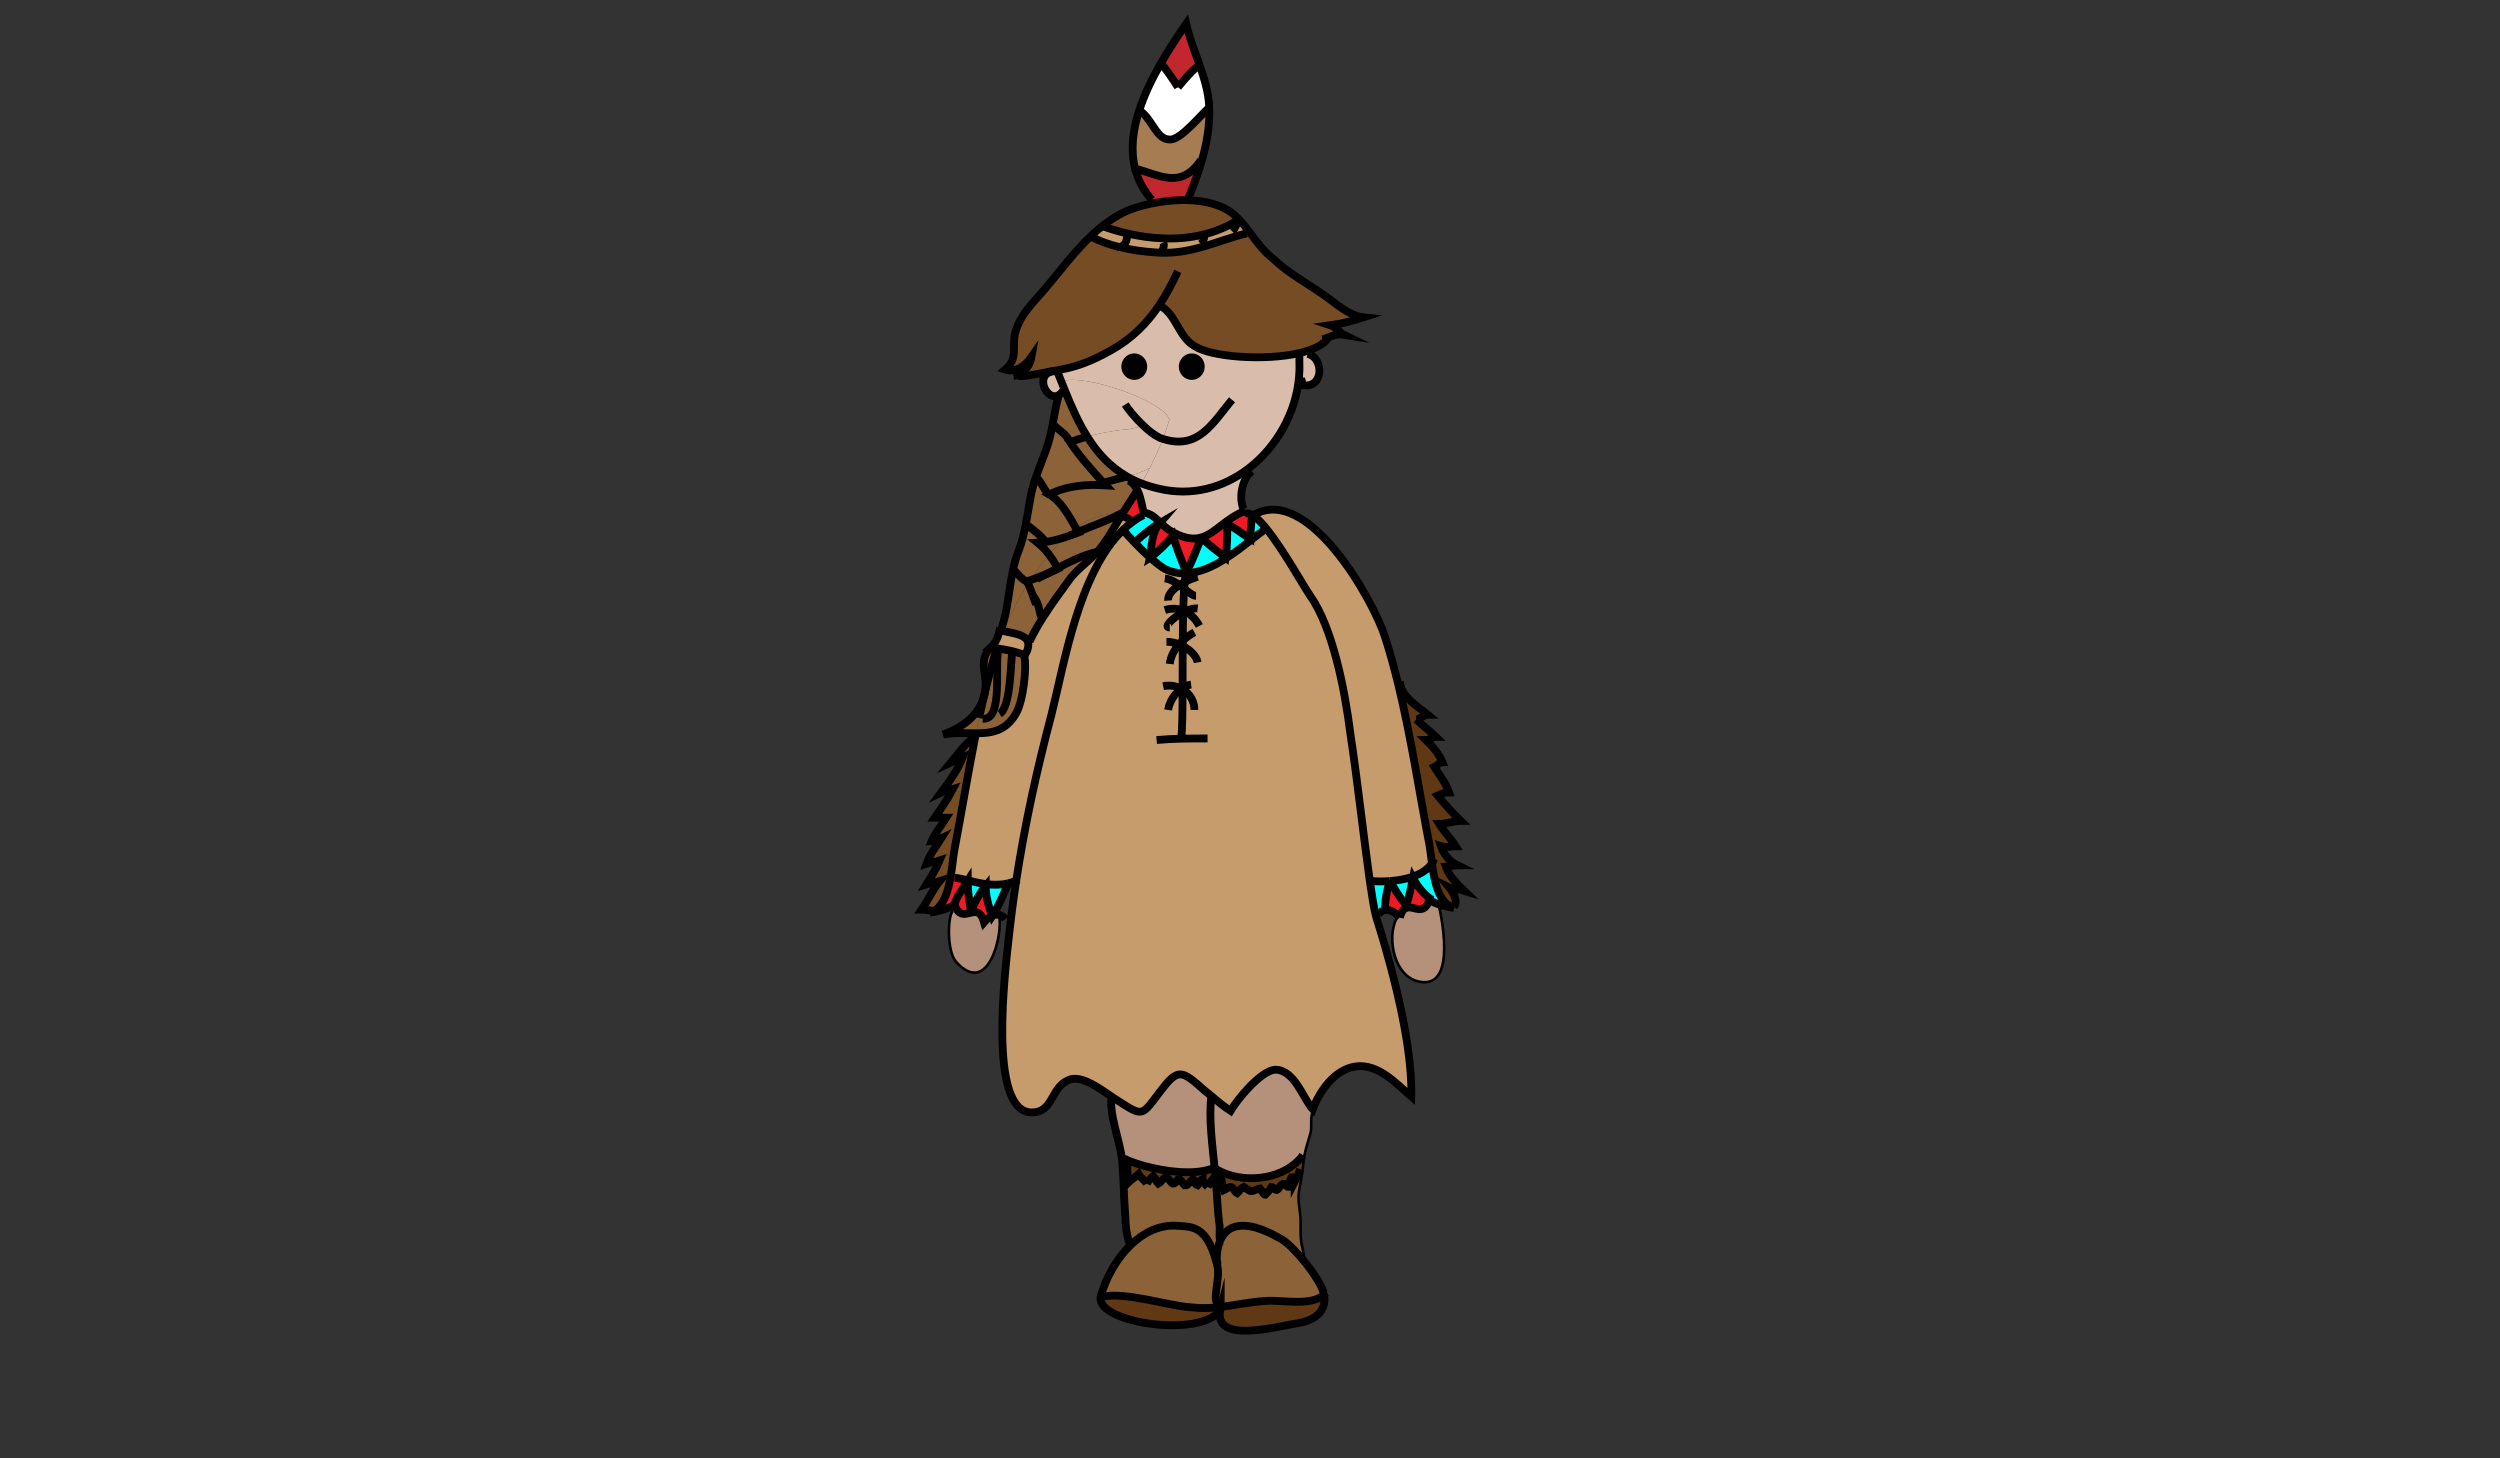 <?xml version="1.0"?>
<!-- Generator: Adobe Illustrator 16.0.0, SVG Export Plug-In . SVG Version: 6.00 Build 0)  -->
<svg
    xmlns="http://www.w3.org/2000/svg"
    xmlns:xlink="http://www.w3.org/1999/xlink"
    xmlns:svg="http://www.w3.org/2000/svg"
    xmlns:inkscape="http://www.inkscape.org/namespaces/inkscape"
    xmlns:sodipodi="http://sodipodi.sourceforge.net/DTD/sodipodi-0.dtd"
    xmlns:ns1="http://sozi.baierouge.fr"
    xmlns:dc="http://purl.org/dc/elements/1.1/"
    xmlns:cc="http://web.resource.org/cc/"
    xmlns:rdf="http://www.w3.org/1999/02/22-rdf-syntax-ns#"
    version="1.1"
    id="Layer_1"
    x="0px"
    y="0px"
    viewBox="0 0 960 560"
    enable-background="new 0 0 960 560"
    xml:space="preserve"
  >
<rect x="0" y="0" width="960" height="560" fill="#333333" stroke="none"/>
<g
    >
	<g
        id="XMLID_17_"
      >
		<g
        >
			<path
            fill="#603813"
            d="M543.842,276.264c2.524,2.434,5.042,4.26,7.565,6.694c-1.262,0-2.523,1.217-3.785,1.217     c2.523,2.434,5.048,5.471,6.31,8.513c-1.262,0-1.893,1.224-3.155,1.832c1.894,3.042,4.417,6.085,5.68,9.735     c-1.263,0-3.155,0.608-4.417,1.217c2.523,3.043,5.679,6.694,8.834,9.736c-2.524,0-5.68,1.211-8.203,1.211     c1.893,3.043,4.417,5.482,6.31,8.525c-1.262,0-3.786,0.608-5.679,0c1.262,3.65,3.786,6.085,6.31,7.302     c-1.262,0-3.154,0.608-4.417,0.608c1.263,3.651,4.417,6.693,6.941,9.128c-1.894-0.608-4.417-0.608-5.679-1.224     c2.523,3.043,3.154,6.092,1.893,7.309l-0.189,0.548c-5.742-1.868-7.376-10.113-8.298-17.087     c-0.365-2.757-0.624-5.313-0.978-7.192c-3.868-20.038-6.991-41.141-11.926-61.404l0.744-0.17     c1.161,5.367,6.411,8.257,10.551,11.677C546.99,274.438,545.104,276.258,543.842,276.264z"
        />
			<path
            fill="#00FFFF"
            d="M549.906,345.512c-2.48-1.327-5.496-4.868-7.333-8.403l-0.17-0.433c3.123-1.077,5.843-2.726,7.458-5.147     c0.922,6.974,2.556,15.219,8.298,17.087c0.063,0.023,0.126,0.042,0.189,0.061c-1.975-0.384-3.95-0.767-5.925-1.442     c-0.94-0.322-1.874-0.712-2.809-1.198L549.906,345.512z"
        />
			<path
            fill="#B5917C"
            d="M537.525,352.32c0.732-2.641,1.729-3.596,2.853-3.833c2.751-0.578,6.266,3.188,8.506-2.854     c0.246,0.141,0.485,0.274,0.731,0.402c0.935,0.486,1.868,0.876,2.809,1.198c1.823,7.91,6.53,33.912-8.588,29.434     c-9.465-3.043-11.358-18.87-6.941-24.949l0.038-0.03C537.135,351.883,537.324,352.096,537.525,352.32z"
        />
			<path
            fill="#ED1C24"
            d="M549.906,345.512l-0.291,0.523c-0.246-0.128-0.485-0.262-0.731-0.402     c-2.24,6.043-5.755,2.276-8.506,2.854l-0.328-1.035c1.262-3.65,1.893-7.302,2.523-10.344     C544.41,340.644,547.426,344.185,549.906,345.512z"
        />
			<path
            fill="#C69C6D"
            d="M533.74,338.337c-2.519,0.188-4.929,0.158-6.941-0.006l-0.77,0.104     c-2.209-15.48-4.802-39.023-7.434-56.371c-2.265-18.024-6.979-41.208-15.472-53.292c-2.436-3.462-10.298-17.714-16.911-25.861     c-1.905-2.349-3.703-4.187-5.243-5.124l0.397-0.019c20.823-12.17,46.063,32.853,50.479,46.849     c1.925,5.994,3.604,12.115,5.111,18.316c4.935,20.263,8.058,41.366,11.926,61.404c0.354,1.88,0.612,4.436,0.978,7.192     c-1.615,2.422-4.335,4.07-7.458,5.147c-2.726,0.938-5.761,1.442-8.657,1.661H533.74z"
        />
			<path
            fill="#00FFFF"
            d="M542.403,336.676l0.17,0.433c-0.631,3.042-1.262,6.693-2.523,10.344     c-2.524-2.428-4.417-6.072-6.304-9.115C536.643,338.118,539.678,337.613,542.403,336.676z"
        />
			<path
            fill="#C69C6D"
            d="M454.714,226.063c0.063-0.937,0.139-1.795,0.221-2.568c-0.694,0.359-1.388,0.749-2.044,1.174     C453.521,225.126,454.133,225.601,454.714,226.063z M452.783,247.421c0.473,0.183,0.928,0.396,1.369,0.621     c0.006-0.682,0.013-1.357,0.019-2.032C453.679,246.454,453.212,246.922,452.783,247.421z M455.055,234.789v-0.006     c-0.233-0.109-0.467-0.219-0.707-0.31c-0.006,0.225-0.013,0.444-0.019,0.669C454.569,235.014,454.815,234.898,455.055,234.789z      M453.647,264.447c0.158,0.073,0.31,0.158,0.461,0.25c0.006-0.189,0.006-0.372,0.006-0.56     C453.957,264.234,453.799,264.337,453.647,264.447z M390.232,338.148c3.281-21.407,7.875-42.394,13.522-63.71     c4.979-19.746,10.443-54.448,27.448-70.902l0.315,0.311c1.142,1.29,2.575,2.854,4.158,4.497c1.855,1.923,3.912,3.956,5.95,5.763     v0.006c-0.006,0.024-0.006,0.055-0.012,0.079c0.019-0.012,0.038-0.03,0.057-0.042c1.962,1.74,3.899,3.274,5.622,4.308     c2.72,1.309,5.464,1.808,8.19,1.698c5.237-0.213,10.424-2.635,15.295-5.762c3.388-2.172,6.619-4.68,9.604-7.022     c1.912-1.491,3.717-2.915,5.401-4.131l0.429-0.329c6.613,8.147,14.476,22.399,16.911,25.861     c8.493,12.084,13.207,35.269,15.472,53.292c2.632,17.348,5.225,40.891,7.434,56.371c0.795,5.574,1.546,10.102,2.228,12.919     c0.151,0.608,0.296,1.138,0.435,1.582c2.524,7.904,13.882,44.42,13.251,68.151c-5.679-4.874-12.619-12.778-21.453-11.567     c-8.203,1.223-13.882,9.736-16.406,16.43c-3.786-4.254-6.94-15.207-14.513-15.207c-5.679,0.609-14.513,11.562-17.037,15.815     c-2.701-1.734-5.086-3.779-7.37-5.689c-0.921-0.772-1.823-1.521-2.726-2.215c-8.834-7.911-10.096-8.52-17.037,0.603     c-6.941,9.133-6.31,9.735-15.775,3.65c-0.839-0.505-1.748-1.113-2.707-1.771c-4.808-3.28-10.859-7.759-15.592-6.742     c-8.203,2.434-6.31,12.778-15.144,12.778c-17.037,0-10.096-55.379-8.834-66.935C388.15,352.808,389.116,345.45,390.232,338.148z"
        />
			<path
            fill="#ED1C24"
            d="M540.05,347.452l0.328,1.035c-1.123,0.237-2.12,1.192-2.853,3.833c-0.201-0.225-0.391-0.438-0.593-0.633     c-1.786-1.819-3.553-2.488-5.061-2.221l-0.025-0.183c0-3.651,0.631-7.296,1.894-10.947h0.006     C535.633,341.38,537.525,345.024,540.05,347.452z"
        />
			<path
            fill="#00FFFF"
            d="M533.74,338.337c-1.263,3.651-1.894,7.296-1.894,10.947l0.025,0.183     c-0.979,0.177-1.849,0.742-2.549,1.637l-1.066,0.25c-0.682-2.817-1.433-7.345-2.228-12.919l0.77-0.104     C528.812,338.495,531.222,338.525,533.74,338.337z"
        />
			<path
            fill="#754C24"
            d="M429.796,94.858c4.36,1.083,9.004,1.734,13.642,2.057c0.757,0.067,1.515,0.109,2.259,0.134     c5.723,0.195,10.922-0.815,15.819-2.197c6.051-1.704,11.654-3.967,17.258-5.239l1.003-0.493c2.713,3.59,5.345,7.338,9.093,10.229     c5.679,5.477,12.619,9.127,19.561,13.996c4.417,3.042,9.465,7.91,15.144,8.519c-3.786,1.217-8.203,2.434-12.62,3.042     c1.894,0.609,3.786,3.043,5.049,3.651c-2.568-0.414-4.266,0.292-5.881,0.986c-1.477,2.543-4.998,4.393-9.572,5.641     c-0.518,0.14-1.041,0.274-1.584,0.396c-13.409,3.104-34.143,1.54-40.384-2.763c-6.177-3.572-6.91-12.395-13.453-15.614     c-4.594,6.845-10.418,12.863-18.728,17.439c-7.376,4.15-13.56,6.565-22.047,7.813c-0.221,0.037-0.442,0.067-0.669,0.097     c-2.524,0.609-15.144,3.043-11.989,1.217l-0.101-0.188c2.429-1.254,4.032-3.7,4.518-6.505c-2.524,3.651-6.31,6.085-10.096,4.868     c5.048-4.259,2.524-8.519,3.786-13.995c1.893-7.302,6.941-11.562,11.989-17.646c5.187-6.073,10.588-13.405,16.974-19.533     l0.063,0.061C422.123,92.564,425.846,93.885,429.796,94.858z"
        />
			<path
            fill="#603813"
            d="M508.361,497.277c0.013-0.019,0.031-0.03,0.044-0.043c0.322,1.017,1.659,8.878-10.001,10.868     c-8.014,1.187-32.294,8.185-29.865-5.117v-0.007c0.076-0.115,0.145-0.23,0.208-0.353v-0.614l-0.019-0.141     c5.546-0.663,10.954-1.916,17.056-2.287C492.391,499.006,503.004,501.726,508.361,497.277z"
        />
			<path
            fill="#8C6239"
            d="M468.596,476.29c2.31-5.251,8.342-9.262,23.498-0.438c2.499,1.455,6.172,5.252,9.402,9.329     c0,0.006,0,0.006,0.006,0.012c3.642,4.612,6.708,9.578,6.853,11.933c0,0-0.006,0,0,0.006c-0.006,0.007-0.006,0.024,0,0.056     c0,0.006,0,0.012,0.007,0.018c0,0.024,0,0.049,0,0.073c-5.357,4.448-15.971,1.729-22.577,2.307     c-6.102,0.371-11.509,1.624-17.056,2.287c-0.158,0.019-0.309,0.037-0.467,0.055l-0.145-1.125     c-3.155-0.608,0.631-9.742-0.631-14.604c-0.082-0.341-0.164-0.669-0.246-0.991l0.158-0.037     C467.201,484.322,466.968,480.002,468.596,476.29z"
        />
			<path
            fill="#B5917C"
            d="M504.083,425.949v1.223c-1.054,1.619-0.215,5.689-0.846,7.917c-0.82,3.018-1.772,5.659-2.341,8.616     l-0.6-0.109c-6.36,8.92-21.182,11.202-31.392,6.377c-0.865-0.408-1.698-0.864-2.486-1.382c-0.871-9.084-2.31-19.106-1.256-27.723     c2.284,1.91,4.669,3.955,7.37,5.689c2.524-4.254,11.358-15.206,17.037-15.815C497.143,410.742,500.297,421.695,504.083,425.949z"
        />
			<path
            fill="#DABCAA"
            d="M499.597,144.993l-0.776-0.067c0.189-1.996,0.233-4.01,0.146-6.024c0-1.107,0-2.215,0-3.322     c0.543-0.122,1.066-0.255,1.584-0.396l1.571,0.675c6.436,1.594,6.184,13.32-1.799,12.079     C500.076,147.049,499.597,145.175,499.597,144.993z"
        />
			<path
            fill="#603813"
            d="M500.297,443.596l0.6,0.109c-0.164,0.821-0.297,1.661-0.392,2.544c-0.05,0.967-0.139,1.904-0.258,2.829     l-0.979-0.109c-0.631,1.825-0.864,2.543-2.126,4.972c0-0.609-0.632-1.82-0.632-1.82h-0.631c-0.631,1.211-0.631,2.435-1.262,3.651     c-0.631,0-0.631-1.217-1.893-1.217c-1.263,0.608-1.263,1.825-2.524,2.428c-0.631,0-1.262-1.211-1.893-1.211     c-0.632,1.211-1.894,2.434-2.524,3.043c-0.631,0-1.262-1.832-1.893-2.435c-4.417,1.211-2.524,1.825-6.311-0.608     c-1.262,0.608-1.262,1.211-2.524,2.434c-0.631-0.304-0.946-0.912-1.262-1.447c-0.315-0.53-0.631-0.986-1.262-0.986     s-1.262,0.608-2.524,1.211c-1.262-3.651-1.262-6.693-1.262-6.693l0.158-0.316C479.115,454.798,493.937,452.516,500.297,443.596z"
        />
			<path
            fill="#8C6239"
            d="M466.678,451.543c-0.069-0.968-0.164-1.954-0.259-2.952c0.789,0.518,1.622,0.974,2.486,1.382     l-0.158,0.316c0,0,0,3.042,1.262,6.693c1.262-0.603,1.893-1.211,2.524-1.211s0.947,0.456,1.262,0.986     c0.315,0.535,0.631,1.144,1.262,1.447c1.262-1.223,1.262-1.825,2.524-2.434c3.786,2.434,1.893,1.819,6.311,0.608     c0.631,0.603,1.262,2.435,1.893,2.435c0.631-0.609,1.893-1.832,2.524-3.043c0.631,0,1.262,1.211,1.893,1.211     c1.262-0.603,1.262-1.819,2.524-2.428c1.262,0,1.262,1.217,1.893,1.217c0.631-1.217,0.631-2.44,1.262-3.651h0.631     c0,0,0.632,1.211,0.632,1.82c1.262-2.429,1.495-3.146,2.126-4.972l0.979,0.109c-0.36,2.774-0.953,5.434-1.427,8.324     c-0.631,4.059,0.631,7.91,0.631,11.969c0,3.244-0.208,6.286,0.632,9.529c0.372,1.26,0.75,4.904,1.413,6.28     c-3.23-4.077-6.903-7.874-9.402-9.329c-15.156-8.823-21.188-4.813-23.498,0.438c-0.644-0.889,0.12-4.217-0.479-7.132     c-0.631-4.874-0.631-9.735-1.262-15.218C466.804,453.155,466.747,452.352,466.678,451.543z"
        />
			<path
            fill="#DABCAA"
            d="M449.098,160.893l-0.189-0.049c-2.233-6.839-33.083-17.737-41.355-14.324     c0.152,0.389,0.31,0.785,0.467,1.174c-0.555,1.314-1.016,2.641-1.407,3.986c-4.676,2.854-9.635-8.057-2.234-9.073l-0.025-0.152     c8.487-1.248,14.67-3.663,22.047-7.813c8.31-4.576,14.134-10.594,18.728-17.439c6.543,3.219,7.275,12.042,13.453,15.614     c6.241,4.302,26.975,5.866,40.384,2.763c0,1.107,0,2.215,0,3.322c0.088,2.014,0.044,4.028-0.146,6.024     c-1.236,13.728-8.683,26.829-19.517,35.074c-9.541,7.266-21.712,10.758-34.604,7.582c-2.297-0.523-4.436-1.181-6.436-1.959     c1.136-1.953,2.221-3.931,3.243-5.933c1.88-3.639,3.578-7.357,5.035-11.16c0.947-2.477,1.798-4.99,2.524-7.539     C449.085,160.959,449.092,160.923,449.098,160.893z M461.106,140.794c0-1.984-1.552-3.59-3.47-3.59     c-1.918,0-3.471,1.606-3.471,3.59c0,1.978,1.552,3.584,3.471,3.584C459.554,144.378,461.106,142.771,461.106,140.794z      M439.021,140.794c0-1.984-1.552-3.59-3.47-3.59c-1.918,0-3.471,1.606-3.471,3.59c0,1.978,1.552,3.584,3.471,3.584     C437.469,144.378,439.021,142.771,439.021,140.794z"
        />
			<path
            fill="#00FFFF"
            d="M486.213,202.91l-0.429,0.329c-1.685,1.217-3.489,2.641-5.401,4.131l-0.277-0.48     c0-3.45,0.562-6.359,0.625-9.231c0.076,0.037,0.158,0.079,0.233,0.128h0.006C482.51,198.723,484.308,200.561,486.213,202.91z"
        />
			<path
            fill="#DABCAA"
            d="M479.304,180l1.363,0.889c-3.786,3.042-5.048,10.344-3.155,14.604l0.334,0.736     c-0.088,0.031-0.17,0.067-0.252,0.11c-3.104,1.333-5.565,3.073-7.768,4.746c-3.073,2.337-5.647,4.545-8.783,5.367     c-2.707,0.718-5.824,0.401-10.033-1.752c-0.41-0.213-0.833-0.444-1.262-0.688c-1.735-1.046-3.022-2.233-4.196-3.347     c-1.918-1.819-3.533-3.426-6.303-3.846c-0.107-0.018-0.215-0.03-0.322-0.042l0.095-0.675c-0.41-1.187-0.82-4.941-2.265-7.923     c0.511-0.846,1.016-1.698,1.508-2.556c2,0.779,4.139,1.436,6.436,1.959C457.591,190.758,469.763,187.265,479.304,180z"
        />
			<path
            fill="#ED1C24"
            d="M478.067,197.372c0.726-0.426,1.634-0.286,2.663,0.286c-0.063,2.872-0.625,5.781-0.625,9.231     c-3.155-1.819-5.679-4.253-8.834-5.47l-1.445-0.335c2.202-1.673,4.663-3.414,7.768-4.746L478.067,197.372z"
        />
			<path
            fill="#00FFFF"
            d="M480.105,206.889l0.277,0.48c-2.984,2.343-6.215,4.85-9.604,7.022l-0.139-0.201     c0.631-4.259,0.631-8.513,0.631-12.772C474.426,202.636,476.95,205.07,480.105,206.889z"
        />
			<path
            fill="#C69C6D"
            d="M479.777,89.12l-1.003,0.493c-5.604,1.272-11.207,3.536-17.258,5.239l-0.341-1.144     c0.631-0.608,1.262-1.819,1.262-3.042l-0.164-0.633c4.436-1.095,8.714-2.817,12.714-5.288l0.757-0.505     C477.19,85.761,478.496,87.422,479.777,89.12z"
        />
			<path
            fill="#754C24"
            d="M475.745,84.24l-0.757,0.505c-4,2.47-8.279,4.192-12.714,5.288c-5.054,1.26-10.304,1.704-15.548,1.509     c-4.619-0.165-9.231-0.821-13.705-1.856c-3.344-0.761-6.606-1.74-9.736-2.872c3.269-2.598,6.809-4.795,10.689-6.329     c2.486-0.931,5.332-1.746,8.361-2.367c4.392-0.907,9.168-1.4,13.787-1.26c6.771,0.207,13.207,1.777,17.605,5.452     C474.433,82.919,475.108,83.564,475.745,84.24z"
        />
			<path
            fill="#ED1C24"
            d="M469.826,201.084l1.445,0.335c0,4.259,0,8.513-0.631,12.772c-3.155-2.428-6.31-4.862-8.834-7.302h-0.631     l-0.132-0.438C464.179,205.629,466.753,203.421,469.826,201.084z"
        />
			<path
            fill="#00FFFF"
            d="M455.78,219.382l-0.088-0.049c2.398-4.144,3.641-8.294,5.483-12.444h0.631     c2.524,2.44,5.679,4.874,8.834,7.302l0.139,0.201c-4.872,3.127-10.058,5.549-15.295,5.762     C455.572,219.826,455.673,219.564,455.78,219.382z"
        />
			<path
            fill="#603813"
            d="M468.729,501.871l0.019,0.141c-0.088,0.334-0.158,0.657-0.208,0.967v0.007     c-6.891,10.922-47.217,5.172-45.93-4.808c8.424-2.592,25.524,3.237,34.781,3.834c3.83,0.462,7.382,0.316,10.872-0.086     C468.419,501.908,468.571,501.89,468.729,501.871z"
        />
			<path
            fill="#8C6239"
            d="M440.353,454.549c0.637-1.224,1.893-2.429,2.524-3.037c0.631,0.608,1.262,2.429,1.893,3.043     c1.262-0.614,1.893-2.435,3.155-2.435c1.262,0.609,1.262,1.82,2.524,2.435c1.262,0,1.262-1.825,2.524-1.825     c0.631,0.602,1.262,1.825,1.893,2.434c0.631,0,0.631,0,0.631,0c0.631,0,1.893-1.832,2.524-2.434c1.262,0.602,0,1.825,1.893,2.434     c0.631-0.608,0.631-1.832,1.893-2.434c0,0.602,1.256,2.422,1.893,3.036c0.846-1.619,1.962-2.97,2.979-4.223     c0.069,0.809,0.126,1.612,0.177,2.397c0.631,5.482,0.631,10.344,1.262,15.218c0.6,2.915-0.164,6.243,0.479,7.132     c-1.628,3.712-1.395,8.032-1.199,8.878l-0.158,0.037c-3.83-14.951-9.629-14.087-15.743-14.544     c-6.449-0.279-12.305,2.653-17.106,7.217l-0.694-0.413c0,0-1.546-4.241-1.546-10.138c-0.631-7.302-0.631-14.598-1.262-21.9     c-0.019-0.176-0.038-0.358-0.057-0.541l0.688-0.067c0.366,0.201,0.795,0.401,1.269,0.615c0.031,1.94,0.151,7.131,0.625,8.507     c1.262-1.211,2.524-1.82,3.786-3.037C437.829,452.12,439.715,453.325,440.353,454.549z"
        />
			<path
            fill="#8C6239"
            d="M468.116,500.801l0.145,1.125c-3.489,0.402-7.042,0.548-10.872,0.086     c-9.257-0.597-26.357-6.426-34.781-3.834c0.013-0.14,0.038-0.279,0.076-0.42c2.032-7.174,6.165-14.609,11.705-19.88     c4.802-4.563,10.658-7.496,17.106-7.217c6.114,0.457,11.913-0.407,15.743,14.544c0.082,0.322,0.164,0.65,0.246,0.991     C468.748,491.059,464.961,500.192,468.116,500.801z"
        />
			<path
            fill="#603813"
            d="M466.419,448.591c0.095,0.998,0.189,1.984,0.259,2.952c-1.016,1.253-2.133,2.604-2.979,4.223     c-0.637-0.614-1.893-2.435-1.893-3.036c-1.262,0.602-1.262,1.825-1.893,2.434c-1.893-0.608-0.631-1.832-1.893-2.434     c-0.631,0.602-1.893,2.434-2.524,2.434c0,0,0,0-0.631,0c-0.631-0.608-1.262-1.832-1.893-2.434c-1.262,0-1.262,1.825-2.524,1.825     c-1.262-0.614-1.262-1.825-2.524-2.435c-1.262,0-1.893,1.82-3.155,2.435c-0.631-0.614-1.262-2.435-1.893-3.043     c-0.631,0.608-1.887,1.813-2.524,3.037c-0.637-1.224-2.524-2.429-3.155-3.646c-1.262,1.217-2.524,1.826-3.786,3.037     c-0.473-1.376-0.593-6.566-0.625-8.507c6.833,3.023,23.997,7.021,33.436,3.036C466.287,448.512,466.35,448.555,466.419,448.591z"
        />
			<path
            fill="#B5917C"
            d="M432.787,445.434c-0.474-0.214-0.902-0.414-1.269-0.615l-0.688,0.067     c-0.802-6.554-5.206-18.134-3.913-23.75c0.959,0.657,1.868,1.266,2.707,1.771c9.465,6.085,8.834,5.482,15.775-3.65     c6.941-9.122,8.203-8.514,17.037-0.603c0.902,0.693,1.805,1.442,2.726,2.215c-1.054,8.616,0.385,18.639,1.256,27.723     c-0.069-0.036-0.132-0.079-0.196-0.121C456.784,452.455,439.621,448.457,432.787,445.434z"
        />
			<path
            fill="#A67C52"
            d="M464.349,41.286c0.278,6.973-0.94,13.764-2.814,20.269l-0.36-0.091c-7.85,11.641-16.28,5.452-25.29,3.304     c-1.824-7.107-0.883-14.744,1.546-22.295l0.397,0.122c5.048,3.651,6.31,11.567,11.989,10.959     C453.969,52.975,460.917,44.334,464.349,41.286z"
        />
			<path
            fill="#FFFFFF"
            d="M452.341,33.467c1.269-1.521,2.682-3.188,4.02-4.637c1.344-1.442,2.606-2.659,3.553-3.274l0.827-0.268     c1.767,5.063,3.281,10.125,3.59,15.486c0.006,0.17,0.012,0.341,0.019,0.511c-3.433,3.048-10.38,11.689-14.532,12.267     c-5.679,0.608-6.941-7.308-11.989-10.959l-0.397-0.122c2.013-6.25,5.042-12.444,8.379-18.237     C448.196,27.169,450.549,30.588,452.341,33.467z"
        />
			<path
            fill="#C69C6D"
            d="M462.273,90.033l0.164,0.633c0,1.223-0.631,2.434-1.262,3.042l0.341,1.144     c-4.896,1.381-10.096,2.392-15.819,2.197c1.06-1.199,1.546-2.823,0.965-3.949l0.063-1.558     C451.969,91.737,457.219,91.292,462.273,90.033z"
        />
			<path
            fill="#C1272D"
            d="M461.175,61.464l0.36,0.091c-1.521,5.239-3.464,10.296-5.408,15.115l-0.006,0.188     c-4.619-0.14-9.396,0.353-13.787,1.26l-0.088-1.448c-3.256-3.7-5.288-7.71-6.36-11.902     C444.896,66.916,453.326,73.104,461.175,61.464z"
        />
			<path
            fill="#ED1C24"
            d="M461.043,206.451l0.132,0.438c-1.842,4.15-3.085,8.3-5.483,12.444c-0.063,0.109-0.126,0.225-0.195,0.334     c-1.893-4.868-3.786-9.127-5.048-13.989l0.562-0.979C455.219,206.853,458.336,207.169,461.043,206.451z"
        />
			<path
            fill="#C1272D"
            d="M460.626,24.954c0.038,0.109,0.076,0.225,0.114,0.334l-0.827,0.268c-0.947,0.615-2.208,1.832-3.553,3.274     c-1.338,1.448-2.751,3.115-4.02,4.637c-1.792-2.878-4.146-6.298-6.531-9.231c3.155-5.495,6.594-10.63,9.686-15.103     C456.758,14.609,458.809,19.782,460.626,24.954z"
        />
			<path
            d="M457.636,137.204c1.918,0,3.47,1.606,3.47,3.59c0,1.978-1.552,3.584-3.47,3.584c-1.918,0-3.471-1.606-3.471-3.584     C454.165,138.81,455.717,137.204,457.636,137.204z"
        />
			<path
            fill="#00FFFF"
            d="M455.497,219.667c0.069-0.109,0.132-0.225,0.195-0.334l0.088,0.049c-0.107,0.182-0.208,0.444-0.296,0.772     c-2.726,0.11-5.471-0.389-8.19-1.698c-1.723-1.034-3.66-2.568-5.622-4.308c3.136-2.422,6.266-5.446,8.777-8.47     C451.71,210.54,453.604,214.8,455.497,219.667z"
        />
			<path
            fill="#ED1C24"
            d="M451.01,204.699l-0.562,0.979c-2.511,3.024-5.641,6.048-8.777,8.47c-0.013-0.012-0.032-0.024-0.044-0.037     v-0.006c0.31-2.397,0.467-4.801,0.934-7.059c0.473-2.282,1.262-4.412,2.839-6.237l0.151-0.146c1.174,1.114,2.461,2.3,4.196,3.347     C450.177,204.254,450.6,204.485,451.01,204.699z"
        />
			<path
            fill="#DABCAA"
            d="M408.683,149.337c-0.228-0.548-0.442-1.095-0.663-1.643c-0.158-0.39-0.315-0.785-0.467-1.174     c8.272-3.414,39.122,7.484,41.355,14.324l0.189,0.049c-0.006,0.03-0.013,0.067-0.032,0.098c-0.726,2.549-1.577,5.063-2.524,7.539     c-0.397-0.122-0.801-0.268-1.211-0.42c-1.981-0.955-4.158-2.659-6.184-4.563c-1.496,0.414-3.029,0.706-4.556,1.022     c-0.328,0.073-0.656,0.14-0.984,0.219c-3.609,0.31-7.307,0.858-10.967,1.625c-1.729,0.365-3.452,0.779-5.149,1.242     C413.958,162.006,411.245,155.702,408.683,149.337z"
        />
			<path
            fill="#C69C6D"
            d="M446.663,93.1c0.581,1.126,0.095,2.75-0.965,3.949c-0.745-0.024-1.502-0.067-2.259-0.134     c-4.638-0.323-9.282-0.974-13.642-2.057c1.988-0.347,2.985-2.033,2.985-4.193l0.24-0.979c4.474,1.035,9.086,1.691,13.705,1.856     L446.663,93.1z"
        />
			<path
            fill="#DABCAA"
            d="M433.607,164.787c0.359-0.037,0.713-0.067,1.072-0.091c-0.025-0.042-0.057-0.085-0.088-0.128     c1.527-0.316,3.06-0.608,4.556-1.022c2.025,1.904,4.202,3.608,6.184,4.563c0.41,0.152,0.814,0.298,1.211,0.42     c-1.458,3.803-3.155,7.521-5.035,11.16c-2.657,1.491-5.647,2.47-8.733,3.304c-6.638-3.815-11.446-9.188-15.283-15.34     c1.697-0.463,3.42-0.876,5.149-1.242C426.3,165.645,429.998,165.097,433.607,164.787z"
        />
			<path
            fill="#00FFFF"
            d="M445.552,200.664l-0.151,0.146c-3.155,1.826-6.941,4.868-9.465,7.302l-0.259,0.231     c-1.583-1.643-3.016-3.207-4.158-4.497l-0.315-0.311c1.142-1.107,2.329-2.124,3.578-3.055c1.369-1.022,2.802-1.929,4.31-2.714     l0.158-0.949C442.019,197.238,443.634,198.845,445.552,200.664z"
        />
			<path
            fill="#00FFFF"
            d="M445.4,200.81c-1.577,1.826-2.366,3.956-2.839,6.237c-0.467,2.257-0.625,4.661-0.934,7.059     c-2.038-1.807-4.095-3.84-5.95-5.763l0.259-0.231C438.459,205.678,442.246,202.636,445.4,200.81z"
        />
			<path
            fill="#ED1C24"
            d="M438.926,196.776c0.107,0.012,0.215,0.024,0.322,0.042l-0.158,0.949c-1.508,0.785-2.94,1.692-4.31,2.714     l-0.738-0.895c-1.173-0.688-2.366-1.192-3.565-1.527c0.6-0.992,1.211-1.972,1.849-2.921c1.527-2.288,3.01-4.606,4.43-6.961     c1.445,2.982,1.855,6.736,2.265,7.923L438.926,196.776z"
        />
			<path
            fill="#DABCAA"
            d="M441.507,179.689c-1.022,2.002-2.107,3.979-3.243,5.933c-1.962-0.767-3.786-1.643-5.49-2.629     C435.86,182.16,438.851,181.18,441.507,179.689z"
        />
			<path
            d="M435.551,137.204c1.918,0,3.47,1.606,3.47,3.59c0,1.978-1.552,3.584-3.47,3.584c-1.918,0-3.471-1.606-3.471-3.584     C432.08,138.81,433.632,137.204,435.551,137.204z"
        />
			<path
            fill="#8C6239"
            d="M421.233,186.212c1.136,0.012,2.265,0.061,3.382,0.14c-0.291-0.31-0.593-0.633-0.896-0.967     c2.934-0.882,6.032-1.57,9.055-2.392c1.704,0.986,3.527,1.862,5.49,2.629c-0.492,0.858-0.997,1.71-1.508,2.556     c-1.42,2.355-2.902,4.673-4.43,6.961c-0.637,0.949-1.249,1.929-1.849,2.921c-0.397-0.116-0.795-0.207-1.199-0.28     c-5.338-1.022-10.834,1.126-16.097,5.063c-2.789-4.947-5.831-10.454-10.254-12.967     C408.323,187.113,414.873,186.127,421.233,186.212z"
        />
			<path
            fill="#C69C6D"
            d="M387.235,339.171l-0.006,0.006c-2.921,0.706-5.868,0.67-8.619,0.316c-2.562-0.328-4.96-0.925-7.023-1.436     c-2.076-0.518-3.818-0.949-5.061-0.949h-1.546c0.732-4.102,1.035-8.228,1.546-10.947c2.669-13.844,4.991-28.204,7.799-42.442     c0.139-0.706,0.278-1.418,0.423-2.13c5.988,0,11.39-0.804,15.32-7.479c2.896-4.746,4.285-18.151,3.269-21.924l0.259-0.554     c1.256-2.3,1.515-3.943,1.111-5.154l0.637-0.091c1.363-2.976,3.136-6.079,5.092-9.176c3.262-5.16,7.042-10.29,10.329-14.768     c2.303-3.14,5.805-5.83,8.651-8.507c0.694-0.651,1.351-1.339,1.975-2.051c3.609-4.107,6.241-9.14,9.086-13.825     c1.199,0.334,2.392,0.839,3.565,1.527l0.738,0.895c-1.249,0.931-2.436,1.947-3.578,3.055     c-17.005,16.454-22.47,51.157-27.448,70.902c-5.647,21.316-10.241,42.303-13.522,63.71     C389.242,338.593,388.239,338.928,387.235,339.171z"
        />
			<path
            fill="#DABCAA"
            d="M434.592,164.568c0.031,0.043,0.063,0.085,0.088,0.128c-0.359,0.024-0.713,0.055-1.072,0.091     C433.936,164.708,434.264,164.641,434.592,164.568z"
        />
			<path
            fill="#C69C6D"
            d="M433.021,89.686l-0.24,0.979c0,2.16-0.997,3.846-2.985,4.193c-3.95-0.974-7.673-2.294-10.967-4.028     l-0.063-0.061c1.451-1.387,2.953-2.72,4.518-3.955C426.414,87.946,429.676,88.925,433.021,89.686z"
        />
			<path
            fill="#8C6239"
            d="M432.774,182.993c-3.022,0.822-6.121,1.509-9.055,2.392c0,0.006,0,0.006-0.006,0     c-4.07-4.406-9.44-10.448-12.822-15.632c2.139-0.785,4.347-1.485,6.6-2.099C421.328,173.805,426.136,179.178,432.774,182.993z"
        />
			<path
            fill="#8C6239"
            d="M410.986,205.617c1.048-0.365,2.089-0.748,3.13-1.132c-0.044-0.079-0.095-0.158-0.139-0.243     c5.086-2.197,10.361-3.888,15.302-6.462c0.404,0.073,0.801,0.165,1.199,0.28c-2.846,4.685-5.477,9.717-9.086,13.825     c-5.104,1.107-10.468,3.73-15.276,6.274c-0.928-1.716-2-3.487-3.275-5.178c2.013-2.428,4.121-4.71,6.285-6.73     C409.75,206.049,410.368,205.836,410.986,205.617z"
        />
			<path
            fill="#8C6239"
            d="M413.182,202.843c5.262-3.937,10.758-6.085,16.097-5.063c-4.941,2.574-10.216,4.266-15.302,6.462     C413.712,203.786,413.447,203.317,413.182,202.843z"
        />
			<path
            fill="#8C6239"
            d="M410.387,169.728l0.505,0.024c3.382,5.185,8.751,11.227,12.822,15.632     c-0.839,0.262-1.672,0.529-2.48,0.828c-6.36-0.085-12.91,0.9-18.305,3.663c-2.063-1.527-2.82-4.57-4.701-6.255l-0.511-0.158     c1.35-3.992,3.029-7.935,4.366-11.848c0.94-2.744,1.546-5.549,2.076-8.361l0.707,0.122     C406.311,165.073,410.689,167.416,410.387,169.728z"
        />
			<path
            fill="#8C6239"
            d="M402.095,220.307c1.445-0.603,2.846-1.223,4.165-1.88c-0.05-0.091-0.095-0.176-0.145-0.268     c4.808-2.543,10.172-5.167,15.276-6.274c-0.625,0.712-1.281,1.4-1.975,2.051c-2.846,2.677-6.348,5.367-8.651,8.507     c-3.288,4.479-7.067,9.608-10.329,14.768l-0.707-0.268c-0.732-3.183-0.991-5.689-3.092-8.166l-0.006-0.006     c-0.536-1.558-1.136-3.213-1.855-4.649c0.277-0.444,0.568-0.889,0.858-1.333C397.836,221.98,400.013,221.165,402.095,220.307z"
        />
			<path
            fill="#8C6239"
            d="M413.182,202.843c0.265,0.475,0.53,0.943,0.795,1.399c-1.01,0.432-2.007,0.888-2.991,1.375     c-0.618,0.219-1.236,0.432-1.861,0.633C410.456,205.009,411.813,203.865,413.182,202.843z"
        />
			<path
            fill="#8C6239"
            d="M417.492,167.653c-2.253,0.614-4.461,1.314-6.6,2.099l-0.505-0.024c0.303-2.312-4.076-4.655-5.521-6.353     l-0.707-0.122c0.732-3.87,1.325-7.764,2.455-11.573c0.713-0.432,1.414-1.187,2.07-2.343     C411.245,155.702,413.958,162.006,417.492,167.653z"
        />
			<path
            fill="#8C6239"
            d="M402.928,189.875c4.423,2.513,7.465,8.02,10.254,12.967c-1.37,1.022-2.726,2.166-4.058,3.407     c-2.511,0.828-5.073,1.521-7.768,1.887c-0.694-1.862-5.313-5.27-7.433-6.864c0.732-3.839,1.287-7.734,2.013-11.379     c0.429-2.16,1.06-4.302,1.779-6.432l0.511,0.158C400.108,185.306,400.865,188.348,402.928,189.875z"
        />
			<path
            fill="#DABCAA"
            d="M408.021,147.694c0.221,0.548,0.435,1.095,0.663,1.643c-0.656,1.156-1.357,1.911-2.07,2.343     C407.004,150.335,407.465,149.009,408.021,147.694z"
        />
			<path
            fill="#8C6239"
            d="M401.357,208.137c2.694-0.365,5.256-1.059,7.768-1.887c-2.164,2.021-4.272,4.302-6.285,6.73     c-1.243-1.643-2.682-3.213-4.366-4.582C399.452,208.355,400.417,208.271,401.357,208.137z"
        />
			<path
            fill="#8C6239"
            d="M402.84,212.98c1.275,1.691,2.347,3.462,3.275,5.178c-1.395,0.736-2.738,1.46-4.02,2.148     c-2.082,0.858-4.259,1.673-6.461,2.482C397.849,219.424,400.266,216.078,402.84,212.98z"
        />
			<path
            fill="#8C6239"
            d="M396.637,228.777c2.101,2.477,2.36,4.983,3.092,8.166l0.707,0.268c-1.957,3.098-3.729,6.201-5.092,9.176     l-0.637,0.091c-0.953-2.811-5.534-3.261-9.591-4.199c2.057-4.941,5.433-11.543,9.661-18.157c0.719,1.436,1.319,3.091,1.855,4.649     L396.637,228.777z"
        />
			<path
            fill="#8C6239"
            d="M402.84,212.98c-2.574,3.097-4.991,6.444-7.206,9.809c-0.435,0.165-0.871,0.329-1.306,0.487     c-1.962-0.681-3.672-3.122-5.281-4.673c0.53-2.428,1.199-4.831,2.133-7.192c1.25-3.176,2.07-6.632,2.745-10.138     c2.12,1.595,6.739,5.002,7.433,6.864c-0.94,0.134-1.905,0.219-2.883,0.262C400.158,209.768,401.597,211.337,402.84,212.98z"
        />
			<path
            fill="#8C6239"
            d="M394.328,223.276c0.436-0.158,0.871-0.322,1.306-0.487c-0.29,0.444-0.581,0.889-0.858,1.333     C394.637,223.83,394.485,223.544,394.328,223.276z"
        />
			<path
            fill="#C69C6D"
            d="M394.707,246.478c0.404,1.211,0.145,2.854-1.111,5.154c-3.351-1.448-7.054-2.13-10.821-2.678     c0.259-0.839,0.523-1.673,0.789-2.507c0.372-1.187,0.896-2.592,1.552-4.168C389.172,243.217,393.753,243.667,394.707,246.478z"
        />
			<path
            fill="#8C6239"
            d="M394.328,223.276c0.158,0.268,0.31,0.554,0.448,0.846c-4.228,6.614-7.604,13.216-9.661,18.157     c-0.423-0.097-0.846-0.201-1.256-0.31c0.076-0.329,0.139-0.651,0.202-0.968l0.6,0.104c2.436-7.314,2.738-15.005,4.385-22.502     C390.655,220.154,392.365,222.595,394.328,223.276z"
        />
			<path
            fill="#8C6239"
            d="M393.596,251.632l-0.259,0.554c1.016,3.772-0.372,17.178-3.269,21.924     c-3.931,6.675-9.332,7.479-15.32,7.479c0.391-1.966,0.801-3.931,1.218-5.891l1.477,0.292c7.938,0.761,4.423-21.431,5.906-26.117     l-0.783-0.219c0.063-0.237,0.139-0.468,0.208-0.7C386.542,249.502,390.245,250.184,393.596,251.632z"
        />
			<path
            fill="#00FFFF"
            d="M387.229,339.177c-1.287,2.586-3.698,8.891-6.127,12.444c-0.031,0.012-0.063,0.024-0.088,0.036     c-1.255-3.036-2.499-7.277-2.499-11.507l0.095-0.657C381.361,339.847,384.308,339.883,387.229,339.177z"
        />
			<path
            fill="#C69C6D"
            d="M383.859,241.969c0.41,0.109,0.833,0.213,1.256,0.31c-0.656,1.576-1.18,2.982-1.552,4.168     c-0.265,0.833-0.53,1.667-0.789,2.507c-0.764-0.116-1.534-0.219-2.303-0.329C382.56,246.685,383.38,244.19,383.859,241.969z"
        />
			<path
            fill="#B5917C"
            d="M383.613,351.305c1.729,6.985-3.962,31.922-16.456,18.06c-3.786-4.266-3.155-18.261-1.262-19.472     l1.344-0.889c1.615,2.738,3.679,1.93,5.628,1.467c1.975-0.469,3.836-0.578,5.017,3.676c1.06-1.224,2.114-2.039,3.129-2.489     c0.006,0.019,0.019,0.043,0.025,0.061c0.019-0.03,0.044-0.061,0.063-0.097C381.985,351.243,382.837,351.152,383.613,351.305z"
        />
			<path
            fill="#8C6239"
            d="M382.566,249.654l0.783,0.219c-1.483,4.686,2.032,26.877-5.906,26.117l-1.477-0.292     c0.53-2.507,1.085-5.008,1.666-7.497c0.006-0.006,0.006-0.012,0.006-0.024c0.309-0.943,0.542-1.935,0.707-2.976     c0.006-0.006,0.006-0.012,0.006-0.018C379.619,259.938,381.007,254.754,382.566,249.654z"
        />
			<path
            fill="#8C6239"
            d="M382.774,248.955c-0.069,0.231-0.146,0.462-0.208,0.7c-1.559,5.1-2.947,10.284-4.215,15.529     c0.006-0.043,0.013-0.085,0.019-0.128c0.852-6.298-3.042-11.312,2.101-16.43C381.241,248.736,382.011,248.839,382.774,248.955z"
        />
			<path
            fill="#ED1C24"
            d="M378.515,340.15c0,4.229,1.243,8.471,2.499,11.507c-1.016,0.45-2.069,1.266-3.129,2.489     c-1.18-4.254-3.042-4.145-5.017-3.676l-0.032-0.578v-0.006C374.098,346.844,375.991,343.199,378.515,340.15z"
        />
			<path
            fill="#00FFFF"
            d="M378.61,339.493l-0.095,0.657c-2.524,3.049-4.417,6.693-5.679,9.736     c-0.315-1.825-0.631-3.797-0.864-5.774c-0.24-1.979-0.397-3.956-0.397-5.781l0.013-0.273     C373.65,338.568,376.048,339.165,378.61,339.493z"
        />
			<path
            fill="#8C6239"
            d="M377.632,268.202c-0.581,2.489-1.136,4.99-1.666,7.497c-0.417,1.959-0.827,3.925-1.218,5.891     c-4.02,0-8.298-0.359-12.576,0.475C369.46,279.386,375.385,275.096,377.632,268.202z"
        />
			<path
            fill="#754C24"
            d="M374.325,283.719c-2.808,14.238-5.13,28.599-7.799,42.442c-0.511,2.72-0.814,6.846-1.546,10.947     c-0.953,5.33-2.618,10.63-6.404,12.754c-0.959-0.134-3.048-0.578-4.669-0.578c2.524-3.651,4.417-7.91,6.941-10.953     c-1.893,0.608-3.155,0.608-5.048,1.217c1.893-3.042,3.786-6.091,5.048-9.133c-1.893,0.614-3.155,0.614-5.048,1.223     c1.262-3.651,3.786-6.693,5.679-9.736c-1.262,0.608-2.524,1.211-3.786,1.211c1.262-3.042,3.786-6.085,5.679-9.121     c-1.262,0-3.155,0-4.417,0c2.524-3.651,5.048-7.309,6.941-10.959c-1.893,0.614-3.155,0.614-4.417,1.223     c3.155-4.259,6.31-8.524,8.203-13.387c-0.631,0.305-1.42,0.608-2.208,0.913c-0.789,0.304-1.578,0.608-2.208,0.906     c2.524-3.042,5.048-6.693,8.203-9.121L374.325,283.719z"
        />
			<path
            fill="#ED1C24"
            d="M372.836,349.893l0.032,0.578c-1.95,0.463-4.013,1.271-5.628-1.467c-0.246-0.426-0.486-0.937-0.713-1.552     c0.631-3.042,3.155-6.078,5.048-9.121c0,1.825,0.158,3.803,0.397,5.781c0.233,1.978,0.549,3.949,0.864,5.774V349.893z"
        />
			<path
            fill="#ED1C24"
            d="M358.576,349.862c3.786-2.124,5.452-7.424,6.404-12.754h1.546c1.243,0,2.984,0.432,5.061,0.949     l-0.013,0.273c-1.893,3.043-4.417,6.079-5.048,9.121c-3.155,1.832-6.31,2.44-9.465,3.043     C357.598,350.337,358.103,350.124,358.576,349.862z"
        />
		</g
      >
		<g
        >
			<path
            fill="none"
            stroke="#000000"
            stroke-width="3"
            stroke-miterlimit="10"
            d="M374.748,281.589     c-0.145,0.712-0.284,1.424-0.423,2.13c-2.808,14.238-5.13,28.599-7.799,42.442c-0.511,2.72-0.814,6.846-1.546,10.947     c-0.953,5.33-2.618,10.63-6.404,12.754c-0.473,0.262-0.978,0.475-1.515,0.633c3.155-0.603,6.31-1.211,9.465-3.043     c0.227,0.615,0.467,1.126,0.713,1.552c1.615,2.738,3.679,1.93,5.628,1.467c1.975-0.469,3.836-0.578,5.017,3.676     c1.06-1.224,2.114-2.039,3.129-2.489c0.025-0.012,0.057-0.024,0.088-0.036c0.883-0.378,1.735-0.469,2.511-0.316     c0.947,0.188,1.792,0.754,2.474,1.631"
        />
			<path
            fill="none"
            stroke="#000000"
            stroke-width="3"
            stroke-miterlimit="10"
            d="M377.632,268.202     c-0.581,2.489-1.136,4.99-1.666,7.497"
        />
			<path
            fill="none"
            stroke="#000000"
            stroke-width="3"
            stroke-miterlimit="10"
            d="M378.345,265.202     c-0.24,0.992-0.473,1.984-0.707,2.976"
        />
			<path
            fill="none"
            stroke="#000000"
            stroke-width="3"
            stroke-miterlimit="10"
            d="M382.566,249.654     c-1.559,5.1-2.947,10.284-4.215,15.529"
        />
			<path
            fill="none"
            stroke="#000000"
            stroke-width="3"
            stroke-miterlimit="10"
            d="M434.042,199.587     c-1.173-0.688-2.366-1.192-3.565-1.527"
        />
			<path
            fill="none"
            stroke="#000000"
            stroke-width="3"
            stroke-miterlimit="10"
            d="M396.637,228.777     c0.429,1.223,0.814,2.392,1.187,3.341"
        />
			<path
            fill="none"
            stroke="#000000"
            stroke-width="3"
            stroke-miterlimit="10"
            d="M423.72,185.385     c0.303,0.334,0.605,0.657,0.896,0.967c-1.117-0.079-2.247-0.127-3.382-0.14c-6.36-0.085-12.91,0.9-18.305,3.663     c4.423,2.513,7.465,8.02,10.254,12.967c0.265,0.475,0.53,0.943,0.795,1.399c0.044,0.085,0.095,0.164,0.139,0.243     c-1.041,0.384-2.082,0.767-3.13,1.132c-0.618,0.219-1.236,0.432-1.861,0.633c-2.511,0.828-5.073,1.521-7.768,1.887     c-0.94,0.134-1.905,0.219-2.883,0.262c1.685,1.369,3.123,2.939,4.366,4.582c1.275,1.691,2.347,3.462,3.275,5.178     c0.05,0.091,0.095,0.176,0.145,0.268c-1.319,0.657-2.719,1.278-4.165,1.88c-2.082,0.858-4.259,1.673-6.461,2.482     c-0.435,0.165-0.871,0.329-1.306,0.487c0.158,0.268,0.31,0.554,0.448,0.846c0.719,1.436,1.319,3.091,1.855,4.649"
        />
			<path
            fill="none"
            stroke="#000000"
            stroke-width="3"
            stroke-miterlimit="10"
            d="M417.492,167.653     c-2.253,0.614-4.461,1.314-6.6,2.099c3.382,5.185,8.751,11.227,12.822,15.632"
        />
			<path
            fill="none"
            stroke="#000000"
            stroke-width="3"
            stroke-miterlimit="10"
            d="M436.756,188.178     c-1.42,2.355-2.902,4.673-4.43,6.961c-0.637,0.949-1.249,1.929-1.849,2.921c-2.846,4.685-5.477,9.717-9.086,13.825     c-0.625,0.712-1.281,1.4-1.975,2.051c-2.846,2.677-6.348,5.367-8.651,8.507c-3.288,4.479-7.067,9.608-10.329,14.768     c-1.957,3.098-3.729,6.201-5.092,9.176"
        />
			<path
            fill="none"
            stroke="#000000"
            stroke-width="3"
            stroke-miterlimit="10"
            d="M406.613,151.68     c-1.129,3.809-1.723,7.704-2.455,11.573c-0.53,2.812-1.136,5.617-2.076,8.361c-1.337,3.913-3.016,7.856-4.366,11.848     c-0.719,2.13-1.351,4.271-1.779,6.432c-0.726,3.645-1.281,7.54-2.013,11.379c-0.675,3.505-1.495,6.961-2.745,10.138     c-0.934,2.361-1.603,4.765-2.133,7.192c-1.647,7.497-1.95,15.188-4.385,22.502"
        />
			<path
            fill="none"
            stroke="#000000"
            stroke-width="3"
            stroke-miterlimit="10"
            d="M398.233,222.296     c1.193-0.578,2.493-1.26,3.862-1.99c1.281-0.688,2.625-1.412,4.02-2.148c4.808-2.543,10.172-5.167,15.276-6.274     c0.132-0.03,0.259-0.061,0.391-0.085"
        />
			<path
            fill="none"
            stroke="#000000"
            stroke-width="3"
            stroke-miterlimit="10"
            d="M410.778,205.715     c0.069-0.037,0.139-0.067,0.208-0.098c0.984-0.487,1.981-0.943,2.991-1.375c5.086-2.197,10.361-3.888,15.302-6.462     c0.486-0.25,0.972-0.511,1.451-0.785"
        />
			<path
            fill="none"
            stroke="#000000"
            stroke-width="3"
            stroke-miterlimit="10"
            d="M421.221,186.218     c0.006,0,0.006-0.006,0.013-0.006c0.808-0.298,1.641-0.566,2.48-0.828c0.006,0.006,0.006,0.006,0.006,0     c2.934-0.882,6.032-1.57,9.055-2.392"
        />
			<path
            fill="none"
            stroke="#000000"
            stroke-width="3"
            stroke-miterlimit="10"
            d="M402.928,189.875     c-2.063-1.527-2.82-4.57-4.701-6.255"
        />
			<path
            fill="none"
            stroke="#000000"
            stroke-width="3"
            stroke-miterlimit="10"
            d="M393.375,200.859     c0.151,0.116,0.341,0.255,0.549,0.414c2.12,1.595,6.739,5.002,7.433,6.864"
        />
			<path
            fill="none"
            stroke="#000000"
            stroke-width="3"
            stroke-miterlimit="10"
            d="M394.328,223.276     c-1.962-0.681-3.672-3.122-5.281-4.673c-0.202-0.194-0.404-0.377-0.6-0.535"
        />
			<path
            fill="none"
            stroke="#000000"
            stroke-width="3"
            stroke-miterlimit="10"
            d="M396.631,228.771l0.006,0.006     c2.101,2.477,2.36,4.983,3.092,8.166"
        />
			<path
            fill="none"
            stroke="#000000"
            stroke-width="3"
            stroke-miterlimit="10"
            d="M382.995,241.713     c0.284,0.091,0.568,0.177,0.864,0.256c0.41,0.109,0.833,0.213,1.256,0.31c4.057,0.938,8.638,1.388,9.591,4.199     c0.404,1.211,0.145,2.854-1.111,5.154c-3.351-1.448-7.054-2.13-10.821-2.678c-0.764-0.116-1.534-0.219-2.303-0.329     c2.088-1.941,2.909-4.436,3.388-6.657c0.076-0.329,0.139-0.651,0.202-0.968c0.006-0.048,0.019-0.097,0.025-0.146"
        />
			<path
            fill="none"
            stroke="#000000"
            stroke-width="3"
            stroke-miterlimit="10"
            d="M378.345,265.202     c-0.164,1.041-0.397,2.032-0.707,2.976c0,0.012,0,0.018-0.006,0.024c-2.247,6.894-8.171,11.184-15.459,13.862     c4.278-0.834,8.556-0.475,12.576-0.475c5.988,0,11.39-0.804,15.32-7.479c2.896-4.746,4.285-18.151,3.269-21.924"
        />
			<path
            fill="none"
            stroke="#000000"
            stroke-width="3"
            stroke-miterlimit="10"
            d="M380.471,248.626     c-5.143,5.118-1.25,10.132-2.101,16.43c-0.006,0.042-0.013,0.085-0.019,0.128"
        />
			<path
            fill="none"
            stroke="#000000"
            stroke-width="3"
            stroke-miterlimit="10"
            d="M383.349,249.874     c-1.483,4.686,2.032,26.877-5.906,26.117"
        />
			<path
            fill="none"
            stroke="#000000"
            stroke-width="3"
            stroke-miterlimit="10"
            d="M383.853,274.092     c4.31-2.55,4.146-19.04,4.878-23.896"
        />
			<path
            fill="none"
            stroke="#000000"
            stroke-width="3"
            stroke-miterlimit="10"
            d="M410.336,169.959     c0.025-0.073,0.038-0.152,0.051-0.231c0.303-2.312-4.076-4.655-5.521-6.353"
        />
			<path
            fill="none"
            stroke="#000000"
            stroke-width="3"
            stroke-miterlimit="10"
            d="M406.209,143.161     c0.448,1.113,0.896,2.239,1.344,3.359c0.152,0.389,0.31,0.785,0.467,1.174c0.221,0.548,0.435,1.095,0.663,1.643     c2.562,6.365,5.275,12.669,8.809,18.316c3.836,6.152,8.645,11.525,15.283,15.34c1.704,0.986,3.527,1.862,5.49,2.629     c2,0.779,4.139,1.436,6.436,1.959c12.891,3.176,25.063-0.316,34.604-7.582c10.834-8.245,18.28-21.346,19.517-35.074     c0.189-1.996,0.233-4.01,0.146-6.024c0-1.107,0-2.215,0-3.322c0-0.109,0-0.219,0-0.329"
        />
			<path
            fill="none"
            stroke="#000000"
            stroke-width="3"
            stroke-miterlimit="10"
            d="M452.272,104.217     c-2.12,4.54-4.411,8.909-7.143,12.986c-4.594,6.845-10.418,12.863-18.728,17.439c-7.376,4.15-13.56,6.565-22.047,7.813     c-0.221,0.037-0.442,0.067-0.669,0.097c-2.524,0.609-15.144,3.043-11.989,1.217"
        />
			<path
            fill="none"
            stroke="#000000"
            stroke-width="3"
            stroke-miterlimit="10"
            d="M444.7,116.996     c0.145,0.067,0.29,0.127,0.429,0.207c6.543,3.219,7.275,12.042,13.453,15.614c6.241,4.302,26.975,5.866,40.384,2.763     c0.543-0.122,1.066-0.255,1.584-0.396c4.574-1.248,8.096-3.097,9.572-5.641c0.069-0.122,0.139-0.25,0.201-0.377"
        />
			<path
            fill="none"
            stroke="#000000"
            stroke-width="3"
            stroke-miterlimit="10"
            d="M389.172,144.378     c0.877-0.14,1.691-0.414,2.423-0.797c2.429-1.254,4.032-3.7,4.518-6.505c-2.524,3.651-6.31,6.085-10.096,4.868     c5.048-4.259,2.524-8.519,3.786-13.995c1.893-7.302,6.941-11.562,11.989-17.646c5.187-6.073,10.588-13.405,16.974-19.533     c1.451-1.387,2.953-2.72,4.518-3.955c3.269-2.598,6.809-4.795,10.689-6.329c2.486-0.931,5.332-1.746,8.361-2.367     c4.392-0.907,9.168-1.4,13.787-1.26c6.771,0.207,13.207,1.777,17.605,5.452c0.707,0.608,1.382,1.253,2.019,1.929     c1.445,1.521,2.751,3.183,4.032,4.88c2.713,3.59,5.345,7.338,9.093,10.229c5.679,5.477,12.619,9.127,19.561,13.996     c4.417,3.042,9.465,7.91,15.144,8.519c-3.786,1.217-8.203,2.434-12.62,3.042c1.894,0.609,3.786,3.043,5.049,3.651     c-2.568-0.414-4.266,0.292-5.881,0.986c-0.764,0.322-1.509,0.645-2.322,0.839"
        />
			<path
            fill="none"
            stroke="#000000"
            stroke-width="3"
            stroke-miterlimit="10"
            d="M422.615,86.57     c0.221,0.085,0.442,0.165,0.669,0.244c3.13,1.132,6.392,2.111,9.736,2.872c4.474,1.035,9.086,1.691,13.705,1.856     c5.244,0.195,10.494-0.25,15.548-1.509c4.436-1.095,8.714-2.817,12.714-5.288"
        />
			<path
            fill="none"
            stroke="#000000"
            stroke-width="3"
            stroke-miterlimit="10"
            d="M418.829,90.83     c3.294,1.734,7.017,3.055,10.967,4.028c4.36,1.083,9.004,1.734,13.642,2.057c0.757,0.067,1.515,0.109,2.259,0.134     c5.723,0.195,10.922-0.815,15.819-2.197c6.051-1.704,11.654-3.967,17.258-5.239"
        />
			<path
            fill="none"
            stroke="#000000"
            stroke-width="3"
            stroke-miterlimit="10"
            d="M432.08,155.331     c1.148,1.85,3.931,5.27,7.067,8.215c2.025,1.904,4.202,3.608,6.184,4.563c0.41,0.152,0.814,0.298,1.211,0.42     c13.624,4.436,19.195-6.158,26.552-15.024"
        />
			<path
            fill="none"
            stroke="#000000"
            stroke-width="3"
            stroke-miterlimit="10"
            d="M404.947,142.552     c-0.195,0.012-0.385,0.031-0.568,0.055c-7.401,1.016-2.442,11.926,2.234,9.073c0.713-0.432,1.414-1.187,2.07-2.343     c0.019-0.031,0.031-0.061,0.05-0.091"
        />
			<path
            fill="none"
            stroke="#000000"
            stroke-width="3"
            stroke-miterlimit="10"
            d="M499.597,144.986v0.006     c0,0.183,0.479,2.057,0.726,2.945c7.982,1.242,8.234-10.484,1.799-12.079"
        />
			<path
            fill="none"
            stroke="#000000"
            stroke-width="3"
            stroke-miterlimit="10"
            d="M433.342,184.539     c1.546,0.639,2.631,2.026,3.414,3.639c1.445,2.982,1.855,6.736,2.265,7.923"
        />
			<path
            fill="none"
            stroke="#000000"
            stroke-width="3"
            stroke-miterlimit="10"
            d="M480.667,180.888     c-3.786,3.042-5.048,10.344-3.155,14.604"
        />
			<path
            fill="none"
            stroke="#000000"
            stroke-width="3"
            stroke-miterlimit="10"
            d="M437.759,196.709c0.41,0,0.801,0.024,1.167,0.067     c0.107,0.012,0.215,0.024,0.322,0.042c2.77,0.42,4.385,2.026,6.303,3.846c1.174,1.114,2.461,2.3,4.196,3.347     c0.429,0.244,0.852,0.475,1.262,0.688c4.208,2.154,7.326,2.47,10.033,1.752c3.136-0.822,5.71-3.03,8.783-5.367     c2.202-1.673,4.663-3.414,7.768-4.746c0.082-0.042,0.164-0.079,0.252-0.11c0.101-0.048,0.196-0.085,0.297-0.127"
        />
			<path
            fill="none"
            stroke="#000000"
            stroke-width="3"
            stroke-miterlimit="10"
            d="M439.021,140.794c0,1.978-1.552,3.584-3.47,3.584     c-1.918,0-3.471-1.606-3.471-3.584c0-1.984,1.552-3.59,3.471-3.59C437.469,137.204,439.021,138.81,439.021,140.794z"
        />
			<path
            fill="none"
            stroke="#000000"
            stroke-width="3"
            stroke-miterlimit="10"
            d="M461.106,140.794c0,1.978-1.552,3.584-3.47,3.584     c-1.918,0-3.471-1.606-3.471-3.584c0-1.984,1.552-3.59,3.471-3.59C459.554,137.204,461.106,138.81,461.106,140.794z"
        />
			<path
            fill="none"
            stroke="#000000"
            stroke-width="3"
            stroke-miterlimit="10"
            d="M442.246,76.67     c-3.256-3.7-5.288-7.71-6.36-11.902c-1.824-7.107-0.883-14.744,1.546-22.295c2.013-6.25,5.042-12.444,8.379-18.237     c3.155-5.495,6.594-10.63,9.686-15.103c1.262,5.477,3.313,10.649,5.13,15.821c0.038,0.109,0.076,0.225,0.114,0.334     c1.767,5.063,3.281,10.125,3.59,15.486c0.006,0.17,0.012,0.341,0.019,0.511c0.278,6.973-0.94,13.764-2.814,20.269     c-1.521,5.239-3.464,10.296-5.408,15.115"
        />
			<path
            fill="none"
            stroke="#000000"
            stroke-width="3"
            stroke-miterlimit="10"
            d="M452.341,33.473v-0.006     c1.269-1.521,2.682-3.188,4.02-4.637c1.344-1.442,2.606-2.659,3.553-3.274"
        />
			<path
            fill="none"
            stroke="#000000"
            stroke-width="3"
            stroke-miterlimit="10"
            d="M445.4,23.737     c0.139,0.165,0.271,0.329,0.41,0.499c2.385,2.933,4.739,6.353,6.531,9.231"
        />
			<path
            fill="none"
            stroke="#000000"
            stroke-width="3"
            stroke-miterlimit="10"
            d="M437.829,42.594     c5.048,3.651,6.31,11.567,11.989,10.959c4.152-0.578,11.099-9.219,14.532-12.267c0.221-0.195,0.423-0.365,0.612-0.511"
        />
			<path
            fill="none"
            stroke="#000000"
            stroke-width="3"
            stroke-miterlimit="10"
            d="M434.674,64.506     c0.404,0.079,0.808,0.164,1.211,0.262c9.01,2.148,17.44,8.336,25.29-3.304"
        />
			<path
            fill="none"
            stroke="#000000"
            stroke-width="3"
            stroke-miterlimit="10"
            d="M428.995,94.931c0.284,0,0.549-0.024,0.801-0.073     c1.988-0.347,2.985-2.033,2.985-4.193"
        />
			<path
            fill="none"
            stroke="#000000"
            stroke-width="3"
            stroke-miterlimit="10"
            d="M445.4,97.359     c0.101-0.098,0.202-0.201,0.297-0.311c1.06-1.199,1.546-2.823,0.965-3.949"
        />
			<path
            fill="none"
            stroke="#000000"
            stroke-width="3"
            stroke-miterlimit="10"
            d="M461.175,93.708     c0.631-0.608,1.262-1.819,1.262-3.042"
        />
			<path
            fill="none"
            stroke="#000000"
            stroke-width="3"
            stroke-miterlimit="10"
            d="M473.164,88.846     c1.262-1.217,1.893-3.042,1.893-3.651"
        />
			<path
            fill="none"
            stroke="#000000"
            stroke-width="3"
            stroke-miterlimit="10"
            d="M439.09,197.768     c-1.508,0.785-2.94,1.692-4.31,2.714c-1.249,0.931-2.436,1.947-3.578,3.055c-17.005,16.454-22.47,51.157-27.448,70.902     c-5.647,21.316-10.241,42.303-13.522,63.71c-1.117,7.302-2.082,14.659-2.883,22.089c-1.262,11.556-8.203,66.935,8.834,66.935     c8.833,0,6.941-10.345,15.144-12.778c4.732-1.017,10.784,3.462,15.592,6.742c0.959,0.657,1.868,1.266,2.707,1.771     c9.465,6.085,8.834,5.482,15.775-3.65c6.941-9.122,8.203-8.514,17.037-0.603c0.902,0.693,1.805,1.442,2.726,2.215     c2.284,1.91,4.669,3.955,7.37,5.689c2.524-4.254,11.358-15.206,17.037-15.815c7.572,0,10.727,10.953,14.513,15.207     c2.524-6.693,8.203-15.207,16.406-16.43c8.834-1.211,15.774,6.693,21.453,11.567c0.631-23.731-10.727-60.247-13.251-68.151     c-0.139-0.444-0.283-0.974-0.435-1.582c-0.682-2.817-1.433-7.345-2.228-12.919c-2.209-15.48-4.802-39.023-7.434-56.371     c-2.265-18.024-6.979-41.208-15.472-53.292c-2.436-3.462-10.298-17.714-16.911-25.861c-1.905-2.349-3.703-4.187-5.243-5.124     h-0.006c-0.076-0.049-0.158-0.091-0.233-0.128c-1.029-0.572-1.937-0.712-2.663-0.286c-0.17,0.098-0.334,0.231-0.486,0.396"
        />
			<path
            fill="none"
            stroke="#000000"
            stroke-width="3"
            stroke-miterlimit="10"
            d="M537.525,352.326v-0.006     c-0.201-0.225-0.391-0.438-0.593-0.633c-1.786-1.819-3.553-2.488-5.061-2.221c-0.979,0.177-1.849,0.742-2.549,1.637"
        />
			<path
            fill="none"
            stroke="#000000"
            stroke-width="3"
            stroke-miterlimit="10"
            d="M481.367,197.768     c20.823-12.17,46.063,32.853,50.479,46.849c1.925,5.994,3.604,12.115,5.111,18.316c4.935,20.263,8.058,41.366,11.926,61.404     c0.354,1.88,0.612,4.436,0.978,7.192c0.922,6.974,2.556,15.219,8.298,17.087c0.063,0.023,0.126,0.042,0.189,0.061     c-1.975-0.384-3.95-0.767-5.925-1.442c-0.94-0.322-1.874-0.712-2.809-1.198c-0.246-0.128-0.485-0.262-0.731-0.402     c-2.24,6.043-5.755,2.276-8.506,2.854c-1.123,0.237-2.12,1.192-2.853,3.833"
        />
			<path
            fill="none"
            stroke="#000000"
            stroke-width="3"
            stroke-miterlimit="10"
            d="M373.467,283.566     c-3.155,2.428-5.679,6.079-8.203,9.121c0.631-0.298,1.42-0.603,2.208-0.906c0.789-0.305,1.578-0.608,2.208-0.913     c-1.893,4.862-5.048,9.128-8.203,13.387c1.262-0.608,2.524-0.608,4.417-1.223c-1.893,3.65-4.417,7.308-6.941,10.959     c1.262,0,3.155,0,4.417,0c-1.893,3.036-4.417,6.079-5.679,9.121c1.262,0,2.524-0.603,3.786-1.211     c-1.893,3.043-4.417,6.085-5.679,9.736c1.893-0.608,3.155-0.608,5.048-1.223c-1.262,3.042-3.155,6.091-5.048,9.133     c1.893-0.608,3.155-0.608,5.048-1.217c-2.524,3.043-4.417,7.302-6.941,10.953c1.622,0,3.71,0.444,4.669,0.578     c0.158,0.019,0.29,0.03,0.378,0.03"
        />
			<path
            fill="none"
            stroke="#000000"
            stroke-width="3"
            stroke-miterlimit="10"
            d="M543.836,276.264h0.006     c2.524,2.434,5.042,4.26,7.565,6.694c-1.262,0-2.523,1.217-3.785,1.217c2.523,2.434,5.048,5.471,6.31,8.513     c-1.262,0-1.893,1.224-3.155,1.832c1.894,3.042,4.417,6.085,5.68,9.735c-1.263,0-3.155,0.608-4.417,1.217     c2.523,3.043,5.679,6.694,8.834,9.736c-2.524,0-5.68,1.211-8.203,1.211c1.893,3.043,4.417,5.482,6.31,8.525     c-1.262,0-3.786,0.608-5.679,0c1.262,3.65,3.786,6.085,6.31,7.302c-1.262,0-3.154,0.608-4.417,0.608     c1.263,3.651,4.417,6.693,6.941,9.128c-1.894-0.608-4.417-0.608-5.679-1.224c2.523,3.043,3.154,6.092,1.893,7.309"
        />
			<path
            fill="none"
            stroke="#000000"
            stroke-width="3"
            stroke-miterlimit="10"
            d="M537.525,261.654     c0.038,0.383,0.102,0.748,0.177,1.107c1.161,5.367,6.411,8.257,10.551,11.677c-1.263,0-3.148,1.82-4.411,1.826"
        />
			<path
            fill="none"
            stroke="#000000"
            stroke-width="3"
            stroke-miterlimit="10"
            d="M441.627,214.112     c0.013,0.012,0.032,0.024,0.044,0.037c1.962,1.74,3.899,3.274,5.622,4.308c2.72,1.309,5.464,1.808,8.19,1.698     c5.237-0.213,10.424-2.635,15.295-5.762c3.388-2.172,6.619-4.68,9.604-7.022c1.912-1.491,3.717-2.915,5.401-4.131"
        />
			<path
            fill="none"
            stroke="#000000"
            stroke-width="3"
            stroke-miterlimit="10"
            d="M431.519,203.847     c1.142,1.29,2.575,2.854,4.158,4.497c1.855,1.923,3.912,3.956,5.95,5.763"
        />
			<path
            fill="none"
            stroke="#000000"
            stroke-width="3"
            stroke-miterlimit="10"
            d="M455.497,219.674v-0.006     c0.069-0.109,0.132-0.225,0.195-0.334c2.398-4.144,3.641-8.294,5.483-12.444h0.631c2.524,2.44,5.679,4.874,8.834,7.302     c0.631-4.259,0.631-8.513,0.631-12.772c3.155,1.217,5.679,3.651,8.834,5.47c0-3.45,0.562-6.359,0.625-9.231     c0.006-0.164,0.006-0.334,0.006-0.499"
        />
			<path
            fill="none"
            stroke="#000000"
            stroke-width="3"
            stroke-miterlimit="10"
            d="M435.936,208.112     c2.524-2.434,6.31-5.477,9.465-7.302c-1.577,1.826-2.366,3.956-2.839,6.237c-0.467,2.257-0.625,4.661-0.934,7.059v0.006     c-0.006,0.024-0.006,0.055-0.012,0.079c0.019-0.012,0.038-0.03,0.057-0.042c3.136-2.422,6.266-5.446,8.777-8.47     c1.262,4.862,3.155,9.122,5.048,13.989"
        />
			<path
            fill="none"
            stroke="#000000"
            stroke-width="3"
            stroke-miterlimit="10"
            d="M387.235,339.171     c1.003-0.243,2.007-0.578,2.997-1.022c0.303-0.128,0.606-0.273,0.902-0.426"
        />
			<path
            fill="none"
            stroke="#000000"
            stroke-width="3"
            stroke-miterlimit="10"
            d="M366.526,337.108     c1.243,0,2.984,0.432,5.061,0.949c2.063,0.511,4.461,1.107,7.023,1.436c2.751,0.354,5.698,0.39,8.619-0.316"
        />
			<path
            fill="none"
            stroke="#000000"
            stroke-width="3"
            stroke-miterlimit="10"
            d="M372.836,349.893v-0.006     c1.262-3.043,3.155-6.688,5.679-9.736c0,4.229,1.243,8.471,2.499,11.507c0.006,0.019,0.019,0.043,0.025,0.061     c0.019-0.03,0.044-0.061,0.063-0.097c2.429-3.554,4.84-9.858,6.127-12.444l0.006-0.006c0.038-0.079,0.076-0.158,0.114-0.231"
        />
			<path
            fill="none"
            stroke="#000000"
            stroke-width="3"
            stroke-miterlimit="10"
            d="M366.526,347.452     c0.631-3.042,3.155-6.078,5.048-9.121c0,1.825,0.158,3.803,0.397,5.781c0.233,1.978,0.549,3.949,0.864,5.774"
        />
			<path
            fill="none"
            stroke="#000000"
            stroke-width="3"
            stroke-miterlimit="10"
            d="M533.746,338.337     c2.896-0.219,5.932-0.724,8.657-1.661c3.123-1.077,5.843-2.726,7.458-5.147c0.366-0.536,0.669-1.107,0.915-1.723"
        />
			<path
            fill="none"
            stroke="#000000"
            stroke-width="3"
            stroke-miterlimit="10"
            d="M526.799,338.331     c2.013,0.164,4.423,0.194,6.941,0.006"
        />
			<path
            fill="none"
            stroke="#000000"
            stroke-width="3"
            stroke-miterlimit="10"
            d="M533.74,338.337h0.006     c1.887,3.043,3.779,6.688,6.304,9.115c1.262-3.65,1.893-7.302,2.523-10.344c1.837,3.535,4.853,7.076,7.333,8.403     c0.082,0.042,0.157,0.085,0.239,0.121"
        />
			<path
            fill="none"
            stroke="#000000"
            stroke-width="3"
            stroke-miterlimit="10"
            d="M531.847,349.284     c0-3.651,0.631-7.296,1.894-10.947v-0.006"
        />
			<path
            fill="none"
            stroke="#000000"
            stroke-width="3"
            stroke-miterlimit="10"
            d="M427.102,420.479     c-0.069,0.207-0.132,0.426-0.183,0.657c-1.293,5.616,3.111,17.196,3.913,23.75c0.019,0.183,0.038,0.365,0.057,0.541     c0.631,7.303,0.631,14.599,1.262,21.9c0,5.896,1.546,10.138,1.546,10.138"
        />
			<path
            fill="none"
            stroke="#000000"
            stroke-width="3"
            stroke-miterlimit="10"
            d="M465.163,420.868     c-1.054,8.616,0.385,18.639,1.256,27.723c0.095,0.998,0.189,1.984,0.259,2.952c0.069,0.809,0.126,1.612,0.177,2.397     c0.631,5.482,0.631,10.344,1.262,15.218c0.6,2.915-0.164,6.243,0.479,7.132c0.158,0.226,0.404,0.292,0.783,0.171"
        />
			<path
            fill="none"
            stroke="#000000"
            stroke-width="3"
            stroke-miterlimit="10"
            d="M422.685,497.758     c2.032-7.174,6.165-14.609,11.705-19.88c4.802-4.563,10.658-7.496,17.106-7.217c6.114,0.457,11.913-0.407,15.743,14.544     c0.082,0.322,0.164,0.65,0.246,0.991c1.262,4.862-2.524,13.996,0.631,14.604"
        />
			<path
            fill="none"
            stroke="#000000"
            stroke-width="3"
            stroke-miterlimit="10"
            d="M508.361,497.204c0,0.024,0,0.049,0,0.073     c0,0.511-0.151,0.889-0.492,1.083"
        />
			<path
            fill="none"
            stroke="#000000"
            stroke-width="3"
            stroke-miterlimit="10"
            d="M508.354,497.131c0,0.019,0.007,0.037,0,0.056"
        />
			<path
            fill="none"
            stroke="#000000"
            stroke-width="3"
            stroke-miterlimit="10"
            d="M467.485,484.365     c0.05,0.937-0.019,1.125-0.088,0.803c-0.196-0.846-0.429-5.166,1.199-8.878c2.31-5.251,8.342-9.262,23.498-0.438     c2.499,1.455,6.172,5.252,9.402,9.329"
        />
			<path
            fill="none"
            stroke="#000000"
            stroke-width="3"
            stroke-miterlimit="10"
            d="M422.054,498.36     c0.183-0.066,0.366-0.128,0.555-0.183c8.424-2.592,25.524,3.237,34.781,3.834c3.83,0.462,7.382,0.316,10.872-0.086     c0.158-0.018,0.31-0.036,0.467-0.055c5.546-0.663,10.954-1.916,17.056-2.287c6.606-0.578,17.22,2.142,22.577-2.307     c0.013-0.019,0.031-0.03,0.044-0.043c0.253-0.213,0.499-0.444,0.726-0.693"
        />
			<path
            fill="none"
            stroke="#000000"
            stroke-width="3"
            stroke-miterlimit="10"
            d="M508.354,497.131     c-0.006,0.007-0.006,0.024,0,0.056c0,0.006,0,0.012,0.007,0.018c0,0.019,0,0.037,0.006,0.055"
        />
			<path
            fill="none"
            stroke="#000000"
            stroke-width="3"
            stroke-miterlimit="10"
            d="M468.539,502.985     c-2.429,13.302,21.852,6.304,29.865,5.117c11.66-1.99,10.323-9.852,10.001-10.868c-0.025-0.072-0.044-0.109-0.051-0.104     c-0.006-0.006,0-0.006,0-0.006c-0.145-2.354-3.211-7.32-6.853-11.933"
        />
			<path
            fill="none"
            stroke="#000000"
            stroke-width="3"
            stroke-miterlimit="10"
            d="M468.539,502.979     c0.076-0.115,0.145-0.23,0.208-0.353v-0.614C468.659,502.346,468.589,502.669,468.539,502.979"
        />
			
				<line
            fill="none"
            stroke="#000000"
            stroke-width="3"
            stroke-miterlimit="10"
            x1="468.539"
            y1="502.979"
            x2="468.539"
            y2="502.985"
        />
			<path
            fill="none"
            stroke="#000000"
            stroke-width="3"
            stroke-miterlimit="10"
            d="M422.685,497.758     c-0.038,0.141-0.063,0.28-0.076,0.42c-1.287,9.979,39.04,15.729,45.93,4.808"
        />
			<path
            fill="none"
            stroke="#000000"
            stroke-width="3"
            stroke-miterlimit="10"
            d="M431.519,444.818     c0.366,0.201,0.795,0.401,1.269,0.615c6.833,3.023,23.997,7.021,33.436,3.036c0.063,0.042,0.126,0.085,0.196,0.121     c0.789,0.518,1.622,0.974,2.486,1.382c10.209,4.825,25.031,2.543,31.392-6.377"
        />
			<path
            fill="none"
            stroke="#000000"
            stroke-width="3"
            stroke-miterlimit="10"
            d="M463.699,455.771v-0.006     c0.846-1.619,1.962-2.97,2.979-4.223c0.523-0.634,1.016-1.248,1.438-1.862"
        />
			<path
            fill="none"
            stroke="#000000"
            stroke-width="3"
            stroke-miterlimit="10"
            d="M440.353,454.555v-0.006     c0.637-1.224,1.893-2.429,2.524-3.037c0.631,0.608,1.262,2.429,1.893,3.043c1.262-0.614,1.893-2.435,3.155-2.435     c1.262,0.609,1.262,1.82,2.524,2.435c1.262,0,1.262-1.825,2.524-1.825c0.631,0.602,1.262,1.825,1.893,2.434     c0.631,0,0.631,0,0.631,0c0.631,0,1.893-1.832,2.524-2.434c1.262,0.602,0,1.825,1.893,2.434c0.631-0.608,0.631-1.832,1.893-2.434     c0,0.602,1.256,2.422,1.893,3.036"
        />
			<path
            fill="none"
            stroke="#000000"
            stroke-width="3"
            stroke-miterlimit="10"
            d="M432.781,444.697c0,0,0,0.042,0,0.121     c0,0.122,0.006,0.335,0.006,0.615c0.031,1.94,0.151,7.131,0.625,8.507c1.262-1.211,2.524-1.82,3.786-3.037     c0.631,1.217,2.518,2.422,3.155,3.646"
        />
			<path
            fill="none"
            stroke="#000000"
            stroke-width="3"
            stroke-miterlimit="10"
            d="M468.748,450.289c0,0,0,3.042,1.262,6.693     c1.262-0.603,1.893-1.211,2.524-1.211s0.947,0.456,1.262,0.986c0.315,0.535,0.631,1.144,1.262,1.447     c1.262-1.223,1.262-1.825,2.524-2.434c3.786,2.434,1.893,1.819,6.311,0.608c0.631,0.603,1.262,2.435,1.893,2.435     c0.631-0.609,1.893-1.832,2.524-3.043c0.631,0,1.262,1.211,1.893,1.211c1.262-0.603,1.262-1.819,2.524-2.428     c1.262,0,1.262,1.217,1.893,1.217c0.631-1.217,0.631-2.44,1.262-3.651h0.631c0,0,0.632,1.211,0.632,1.82     c1.262-2.429,1.495-3.146,2.126-4.972"
        />
			<path
            fill="none"
            stroke="#000000"
            stroke-width="3"
            stroke-miterlimit="10"
            d="M454.108,264.703     c-0.019,8.762-0.107,15.943-0.505,18.255"
        />
			<path
            fill="none"
            stroke="#000000"
            stroke-width="3"
            stroke-miterlimit="10"
            d="M454.115,264.137c0,0.188,0,0.371-0.006,0.56"
        />
			<path
            fill="none"
            stroke="#000000"
            stroke-width="3"
            stroke-miterlimit="10"
            d="M454.171,246.01     c-0.006,0.675-0.013,1.351-0.019,2.032c-0.025,5.44-0.025,11.014-0.038,16.089"
        />
			<path
            fill="none"
            stroke="#000000"
            stroke-width="3"
            stroke-miterlimit="10"
            d="M456.127,219.065     c-0.126,0.024-0.24,0.134-0.347,0.316c-0.107,0.182-0.208,0.444-0.296,0.772c-0.221,0.761-0.397,1.898-0.549,3.341     c-0.082,0.773-0.158,1.631-0.221,2.568c-0.164,2.379-0.284,5.245-0.366,8.41c-0.006,0.225-0.013,0.444-0.019,0.669     c-0.082,3.377-0.132,7.065-0.158,10.862"
        />
			<path
            fill="none"
            stroke="#000000"
            stroke-width="3"
            stroke-miterlimit="10"
            d="M444.139,284.175     c6.31-0.608,13.251-0.608,19.561-0.608"
        />
			<path
            fill="none"
            stroke="#000000"
            stroke-width="3"
            stroke-miterlimit="10"
            d="M452.891,224.669     c0.656-0.426,1.35-0.815,2.044-1.174c1.83-0.937,3.672-1.625,4.979-1.996"
        />
			<path
            fill="none"
            stroke="#000000"
            stroke-width="3"
            stroke-miterlimit="10"
            d="M448.556,230.621     c-0.177-2.288,1.83-4.345,4.329-5.951"
        />
			<path
            fill="none"
            stroke="#000000"
            stroke-width="3"
            stroke-miterlimit="10"
            d="M447.293,222.108     c1.988,0.237,3.875,1.326,5.591,2.562c0.006,0,0.006,0,0.006,0c0.631,0.457,1.243,0.931,1.823,1.394     c1.843,1.448,3.408,2.738,4.568,2.738"
        />
			<path
            fill="none"
            stroke="#000000"
            stroke-width="3"
            stroke-miterlimit="10"
            d="M447.924,246.448c1.66,0,3.326,0.365,4.859,0.974     c0.473,0.183,0.928,0.396,1.369,0.621c3.054,1.57,5.37,4.059,5.761,6.31"
        />
			<path
            fill="none"
            stroke="#000000"
            stroke-width="3"
            stroke-miterlimit="10"
            d="M458.651,242.797     c-1.546,0.852-3.098,1.929-4.48,3.207v0.006c-0.492,0.444-0.959,0.913-1.388,1.412c-1.887,2.118-3.262,4.661-3.597,7.539"
        />
			<path
            fill="none"
            stroke="#000000"
            stroke-width="3"
            stroke-miterlimit="10"
            d="M446.663,263.486     c2.543-0.493,4.979-0.098,6.985,0.961c0.158,0.073,0.31,0.158,0.461,0.25v0.006c2.726,1.606,4.543,4.466,4.543,7.911"
        />
			<path
            fill="none"
            stroke="#000000"
            stroke-width="3"
            stroke-miterlimit="10"
            d="M457.39,262.877     c-1.148,0.159-2.259,0.603-3.275,1.254v0.006c-0.158,0.098-0.316,0.201-0.467,0.311c-2.663,1.904-4.65,5.184-5.092,8.166"
        />
			<path
            fill="none"
            stroke="#000000"
            stroke-width="3"
            stroke-miterlimit="10"
            d="M455.055,234.789     c-0.24,0.109-0.486,0.225-0.726,0.353c-4.139,2.142-7.724,5.824-5.143,5.824"
        />
			<path
            fill="none"
            stroke="#000000"
            stroke-width="3"
            stroke-miterlimit="10"
            d="M459.914,233.663     c-1.407-0.17-3.149,0.323-4.859,1.12"
        />
			<path
            fill="none"
            stroke="#000000"
            stroke-width="3"
            stroke-miterlimit="10"
            d="M447.293,234.271     c2.537-0.809,4.941-0.657,7.055,0.201c0.24,0.091,0.473,0.201,0.707,0.31v0.006c2.31,1.132,4.221,3.122,5.49,5.574"
        />
			<path
            fill="none"
            stroke="#000000"
            stroke-miterlimit="10"
            d="M365.895,349.893c-1.893,1.211-2.524,15.206,1.262,19.472     c12.494,13.862,18.185-11.074,16.456-18.06c-0.012-0.067-0.031-0.134-0.05-0.201"
        />
			<path
            fill="none"
            stroke="#000000"
            stroke-miterlimit="10"
            d="M536.895,351.718c-4.417,6.079-2.523,21.906,6.941,24.949     c15.118,4.479,10.411-21.523,8.588-29.434c-0.151-0.676-0.284-1.217-0.385-1.601"
        />
			<path
            fill="none"
            stroke="#000000"
            stroke-miterlimit="10"
            d="M504.083,427.172c-1.054,1.619-0.215,5.689-0.846,7.917     c-0.82,3.018-1.772,5.659-2.341,8.616c-0.164,0.821-0.297,1.661-0.392,2.544c-0.05,0.967-0.139,1.904-0.258,2.829     c-0.36,2.774-0.953,5.434-1.427,8.324c-0.631,4.059,0.631,7.91,0.631,11.969c0,3.244-0.208,6.286,0.632,9.529     c0.372,1.26,0.75,4.904,1.413,6.28c0,0.006,0,0.006,0.006,0.012c0.082,0.171,0.171,0.311,0.266,0.401"
        />
		</g
      >
	</g
    >
</g
  >
</svg
>
